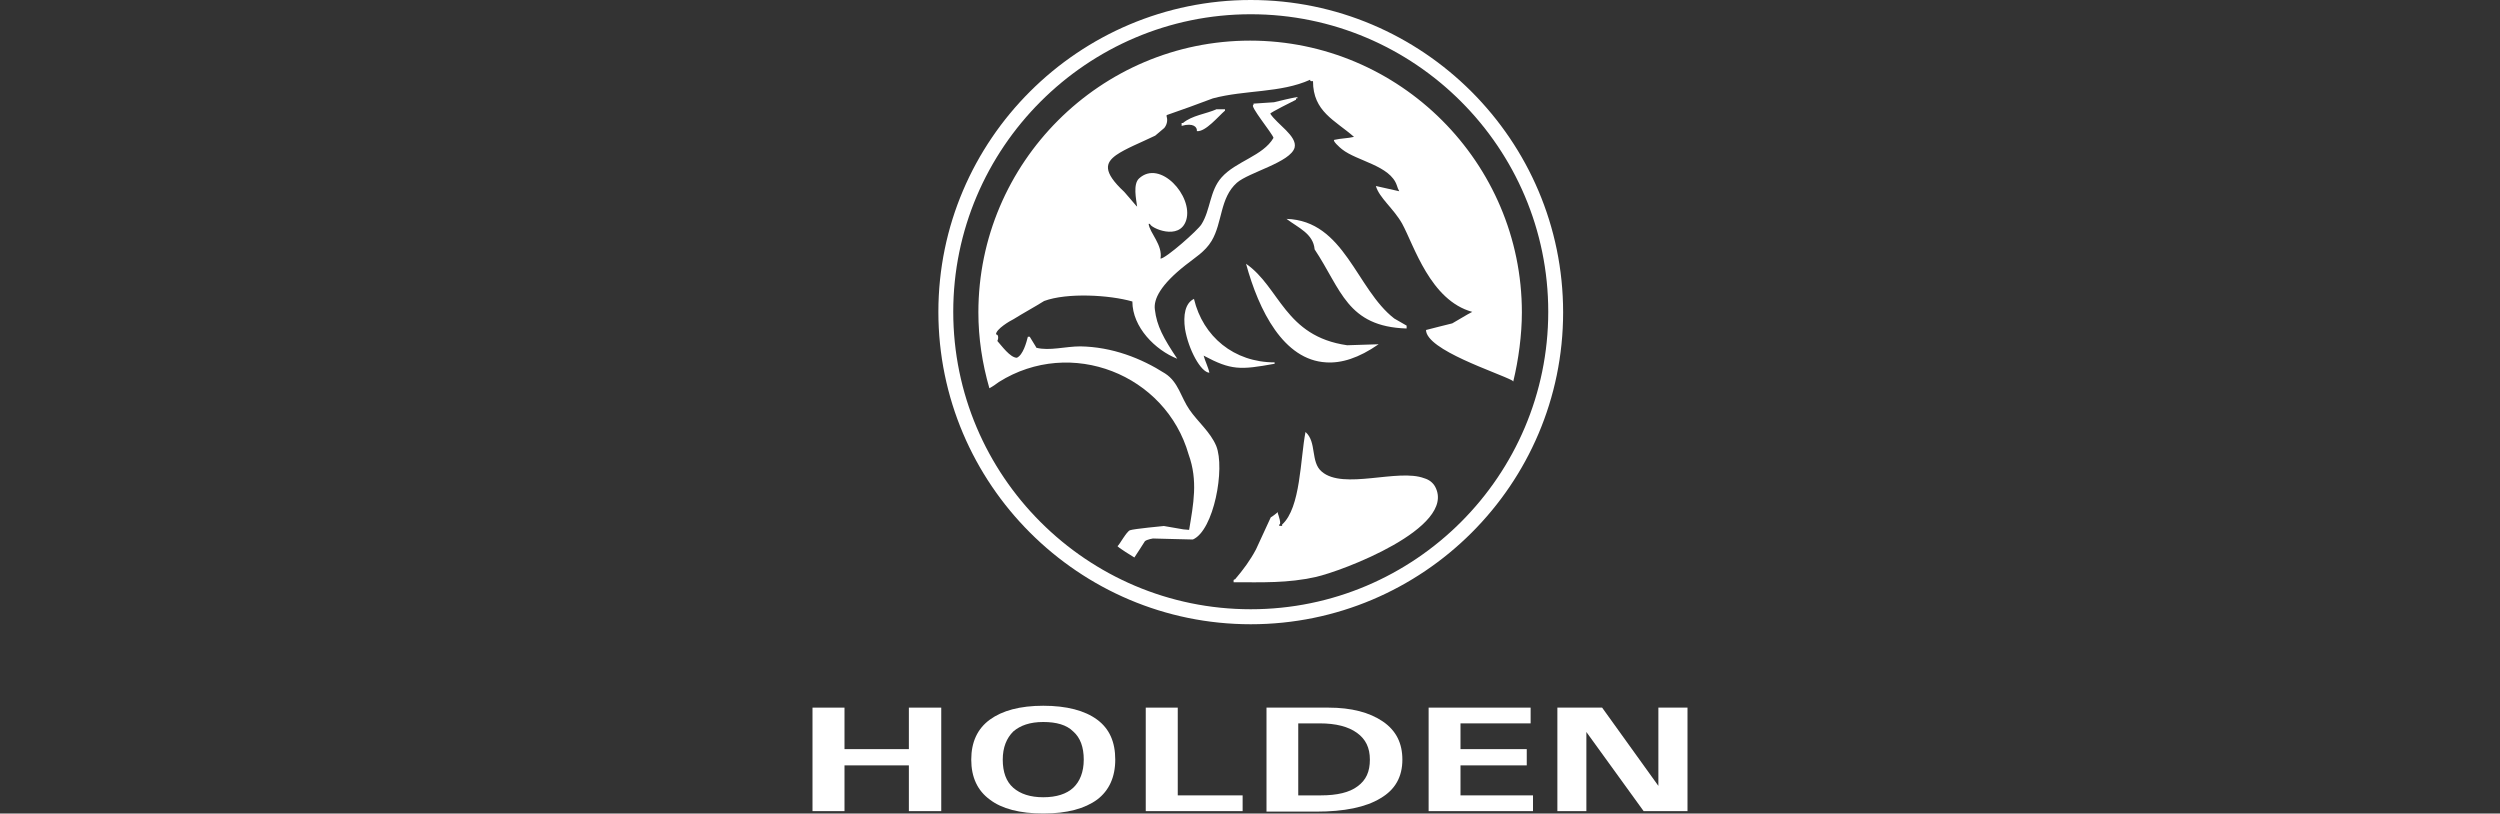 <svg xmlns="http://www.w3.org/2000/svg" id="Isolation_Mode" viewBox="0 0 200 65.08"><rect x="0" y="0" width="200" height="65.08" fill="#333333" stroke="none"/><defs><style>.cls-1{fill:#fff;fill-rule:evenodd;stroke-width:0px;}</style></defs><path class="cls-1" d="M104.44,34.56c.92.8.38,2.4,1.3,3.17,1.72,1.49,6.1-.27,8.2.53.38.11.69.34.88.69,1.72,3.28-7.48,6.75-9.57,7.21-2.25.5-4.2.42-6.56.42,0-.11-.04-.23.11-.23.65-.76,1.22-1.53,1.68-2.4.38-.84.8-1.72,1.18-2.56.19-.11.38-.27.57-.42v.11c.04.11.31.88.11.88v.11h.23v-.11c1.49-1.34,1.45-5.26,1.87-7.4h0ZM95.52,23.92c.72,3.01,3.2,5.07,6.45,5.07v.11c-2.75.5-3.47.53-5.68-.65.11.42.38.95.46,1.37-.69-.04-1.68-1.87-1.95-3.51-.15-1.07,0-2.06.72-2.4h0ZM99.68,21.1c2.71,1.87,3.09,5.8,8.09,6.52.84-.04,1.68-.04,2.52-.08-1.6,1.11-2.98,1.53-4.2,1.45-3.4-.19-5.38-4.12-6.41-7.9h0ZM102.92,17.51c4.65.15,5.57,5.61,8.62,7.97.34.19.65.38.99.57v.23c-4.77-.15-5.23-3.13-7.36-6.33-.11-1.26-1.3-1.72-2.25-2.44h0ZM97.35,8.74h.65v.11c-.5.42-1.56,1.72-2.25,1.64.04-.31-.27-.69-1.22-.42v-.23h.11c.72-.61,1.83-.72,2.71-1.11h0ZM92.28,43.07s-.53.08-.69.23c-.11.19-.84,1.3-.84,1.3,0,0-1.45-.88-1.34-.92s.72-1.18.99-1.26c.27-.11,2.71-.34,2.71-.34l1.56.27.46.04c.34-2.06.72-3.93-.04-6.03-1.83-6.41-9.42-9.42-15.18-5.8-.19.15-.53.38-.76.5-.57-1.98-.88-4.01-.88-6.07,0-11.98,9.77-21.74,21.74-21.74s21.74,9.77,21.74,21.74c0,1.79-.27,3.81-.69,5.53l-.08-.08c-1.22-.65-6.87-2.44-6.9-4.04.69-.19,1.37-.34,2.1-.53.42-.23,1.14-.69,1.6-.92-3.36-.92-4.65-5.3-5.61-7.06-.69-1.22-1.83-2.06-2.1-3.01.46.11,1.41.31,1.87.42-.08-.15-.15-.31-.19-.46-.53-1.6-3.2-1.95-4.39-2.9-.15-.11-.88-.76-.57-.76.46-.11,1.03-.11,1.53-.23-1.53-1.34-3.28-2.02-3.28-4.46-.11,0-.23.04-.23-.11-2.37,1.07-5.19.8-7.78,1.49-1.22.46-2.48.92-3.7,1.34v.11c.11.34,0,.69-.19.92-.23.19-.5.42-.72.61-1.18.57-2.37,1.03-3.13,1.56-.84.61-1.11,1.3.65,2.94.31.34.61.72.92,1.07.08.08.04.04.11.11-.08-.61-.34-1.79.15-2.25,1.68-1.56,4.35,1.41,3.78,3.32-.53,1.72-2.9.61-2.9.31h-.11c.08.72,1.14,1.68.95,2.78.42,0,3.01-2.29,3.28-2.75.72-1.14.65-2.67,1.6-3.74,1.14-1.3,3.32-1.72,4.16-3.17-.08-.34-1.98-2.63-1.6-2.63v-.11c.53-.04,1.11-.08,1.64-.11.61-.15,1.26-.31,1.87-.42v.11h-.11v.11c-.23.11-2.06,1.03-2.06,1.11.53.84,2.17,1.79,1.95,2.71-.31,1.18-3.66,1.98-4.62,2.82-1.37,1.22-1.14,3.17-2.02,4.65-.53.88-1.34,1.34-2.1,1.95-1.98,1.56-2.56,2.71-2.44,3.55.15,1.3.69,2.29,1.79,3.93-1.75-.69-3.59-2.52-3.59-4.58-1.83-.53-5.23-.72-7.06-.04-.8.5-1.64.95-2.44,1.45-.31.15-1.41.8-1.41,1.22.23,0,.19.38.11.53.34.38,1.03,1.34,1.56,1.34.5-.23.76-1.22.88-1.68h.15c.15.27.53.84.53.88,1.03.27,2.33-.11,3.51-.11,2.56.04,4.88.95,6.79,2.17,1.07.69,1.26,1.91,1.95,2.9.65.95,1.68,1.79,2.14,2.9.72,1.79-.19,6.75-1.87,7.48-1.18-.04-2.17-.04-3.17-.08h0Z"></path><path class="cls-1" d="M100.06,0c13.77,0,24.99,11.22,24.99,24.99s-11.22,24.95-24.99,24.95-24.99-11.22-24.99-24.99S86.32,0,100.06,0h0ZM100.06,1.14c13.12,0,23.8,10.68,23.8,23.8s-10.68,23.8-23.8,23.8-23.8-10.68-23.8-23.8c0-13.08,10.68-23.8,23.8-23.8h0Z"></path><polygon class="cls-1" points="65 56.61 66.3 56.61 67.56 56.61 67.56 59.93 72.71 59.93 72.71 56.61 74 56.61 75.3 56.61 75.3 64.89 74 64.89 72.71 64.89 72.71 61.23 67.56 61.23 67.56 64.89 66.3 64.89 65 64.89 65 56.61"></polygon><path class="cls-1" d="M83.46,65.08c-1.87,0-3.32-.38-4.27-1.11-.99-.72-1.49-1.79-1.49-3.2s.5-2.48,1.49-3.2c.99-.72,2.4-1.11,4.27-1.11s3.32.38,4.31,1.11,1.45,1.79,1.45,3.2-.5,2.48-1.45,3.2c-.99.72-2.4,1.11-4.31,1.11h0ZM83.46,63.78c1.07,0,1.87-.27,2.4-.76.53-.5.84-1.26.84-2.25s-.27-1.75-.84-2.25c-.53-.53-1.34-.76-2.4-.76s-1.83.27-2.4.76c-.53.53-.84,1.26-.84,2.25s.27,1.75.84,2.25c.57.5,1.37.76,2.4.76h0Z"></path><polygon class="cls-1" points="91.66 64.89 91.66 56.61 92.96 56.61 94.22 56.61 94.22 63.63 99.41 63.63 99.41 64.28 99.41 64.89 91.66 64.89"></polygon><path class="cls-1" d="M101.32,56.61h4.96c1.83,0,3.28.38,4.35,1.11s1.56,1.75,1.56,3.05c0,1.37-.57,2.4-1.75,3.09-1.18.72-2.9,1.07-5.15,1.07h-3.97v-8.32h0ZM103.87,63.63h1.79c1.3,0,2.29-.23,2.94-.72.69-.5.99-1.18.99-2.14s-.34-1.64-1.03-2.14c-.69-.5-1.68-.76-2.98-.76h-1.72v5.76h0Z"></path><polygon class="cls-1" points="114.29 64.89 114.29 56.61 122.45 56.61 122.45 57.22 122.45 57.87 116.84 57.87 116.84 59.93 122.14 59.93 122.14 60.58 122.14 61.23 116.84 61.23 116.84 63.63 122.64 63.63 122.64 64.28 122.64 64.89 114.29 64.89"></polygon><polygon class="cls-1" points="126.91 64.89 125.73 64.89 124.59 64.89 124.59 56.61 126.38 56.61 128.17 56.61 132.67 62.87 132.67 56.61 133.82 56.61 135 56.61 135 64.89 133.25 64.89 131.49 64.89 126.91 58.56 126.91 64.89"></polygon></svg>
